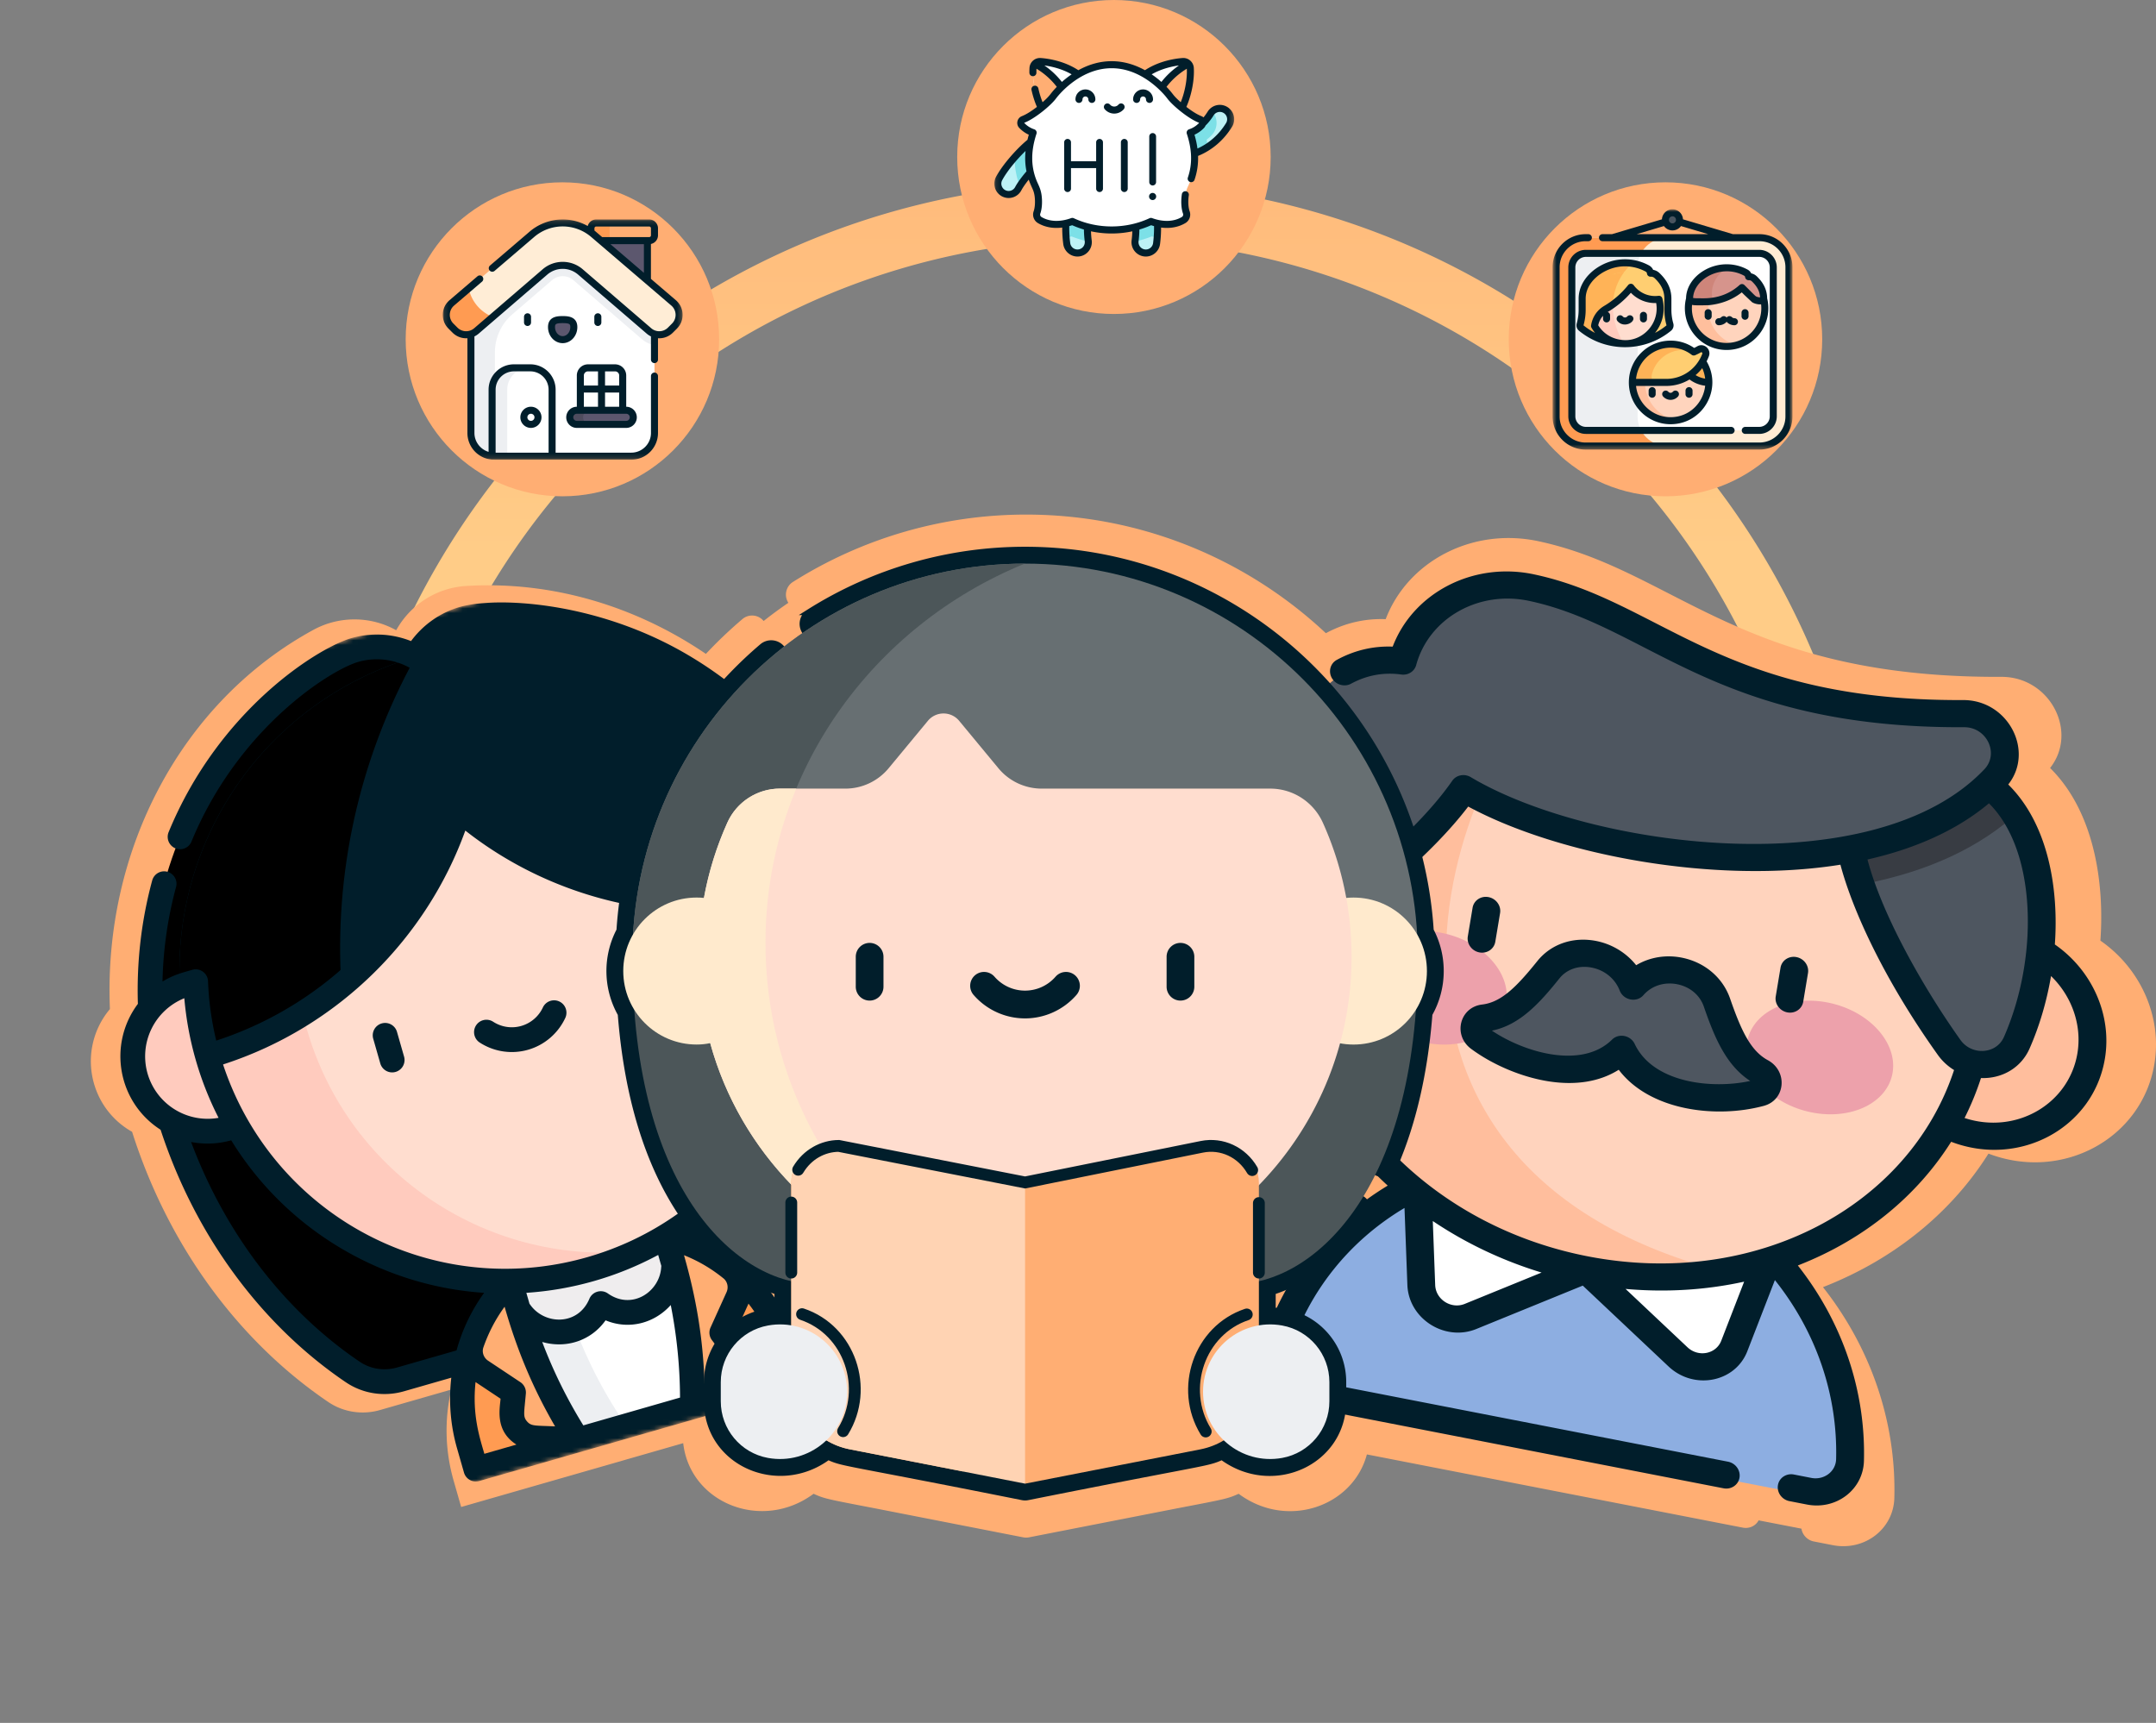 <svg xmlns="http://www.w3.org/2000/svg" width="473" height="378" fill="none" xmlns:v="https://vecta.io/nano"><rect width="100%" height="100%" fill="#808080" stroke="none"/><style><![CDATA[.B{fill:#fff}.C{fill:#011e2b}.D{fill:#ffae73}.E{fill:#edeff2}.F{fill:#ff9b52}.G{fill:#ffb357}.H{fill:#ffcbbe}.I{fill:#ffddcf}.J{fill:#bdf2f6}.K{fill:#5c576e}.L{fill:#ffce71}]]></style><path d="M411 209a168.99 168.99 0 0 0-13.476-66.131c-8.893-20.913-21.912-39.819-38.279-55.585s-35.746-28.069-56.978-36.173-43.879-11.843-66.588-10.993a169 169 0 0 0-65.581 15.94c-20.566 9.669-38.971 23.386-54.114 40.332s-26.712 36.771-34.016 58.291-10.193 44.291-8.495 66.953l12.49-.936a156.48 156.48 0 0 1 7.865-61.992c6.763-19.924 17.475-38.281 31.495-53.97a156.48 156.48 0 0 1 50.104-37.343 156.47 156.47 0 0 1 60.72-14.759c21.027-.787 41.996 2.675 61.654 10.178s37.6 18.895 52.755 33.492A156.49 156.49 0 0 1 398.475 209H411z" fill="url(#G)"/><path fill-rule="evenodd" d="M167.533 136.243l-.034-.038c-1.172-1.385-3.244-1.554-4.624-.378a97.8 97.8 0 0 0-8.012 7.633c-15.546-10.556-33.92-16.035-52.599-14.901-6.432.39-12.217 4.063-15.343 9.709l-.006.002v-.002a18.83 18.83 0 0 0-18.148-.085c-28.853 15.719-46.13 48.209-44.652 83.207a17.75 17.75 0 0 0-3.493 16.344c1.339 4.675 4.431 8.373 8.356 10.578 8.14 25.608 23.877 46.305 43.051 59.289 3.321 2.247 7.48 2.864 11.334 1.758l15.646-4.495c-1.488 6.386-1.42 13.238.514 19.993l1.649 5.761.012-.005.003.005.002.006 8.974-2.58 26.603-7.643-.002-.005 2.123-.61 11-3.162c1.503 13.218 17.341 19.474 28.602 11.106 2.351 1.06 2.847 1.155 13.199 3.138l32.801 6.418c.395.076.84.08 1.257 0l32.794-6.418h.005c10.35-1.98 10.847-2.076 13.201-3.138 10.631 7.9 25.073 2.794 28.133-8.636l82.469 16.063c1.454.284 2.841-.401 3.469-1.596l9.4 1.821c.201 1.361 1.281 2.531 2.739 2.815l4.121.804c6.953 1.355 13.337-3.517 13.516-10.336.436-16.607-5.096-32.867-15.654-46.271 15.978-6.225 28.369-16.68 36.308-29.295 16.203 6.183 33.669-3.275 36.403-19.688 1.719-10.304-3.003-20.909-11.848-27.039.923-12.952-1.442-28.397-11.038-37.879 6.256-7.927-.015-20.044-10.71-19.995-36.943.169-56.005-9.603-72.921-18.274-9.345-4.792-18.036-9.246-28.729-11.504-14.382-3.039-28.546 4.393-33.404 17.122-4.595-.174-8.997.859-13.122 3.079-17.257-16.169-40.425-26.024-65.761-26.024-18.143 0-35.834 5.112-51.16 14.78-1.532.969-1.994 2.998-1.026 4.535l.027.043a94.86 94.86 0 0 0-5.425 3.988z" class="D"/><mask id="A" maskUnits="userSpaceOnUse" x="0" y="111" width="230" height="230"><path d="M178.024 111L0 162.152l51.065 178.326 178.024-51.151L178.024 111z" class="B"/></mask><g mask="url(#A)"><path d="M74.365 144.049c-32.653 17.791-49.305 58.766-37.83 98.839 7.215 25.199 22.296 45.557 40.85 58.123 3.078 2.082 6.932 2.655 10.5 1.629l44.982-12.925-19.714-68.843-21.977-76.744c-5.222-2.899-11.567-2.937-16.812-.079z" fill="#000"/><path d="M105.39 135.136c-5.96.36-11.322 3.763-14.215 8.994l21.977 76.744 19.711 68.843 44.982-12.925c3.569-1.026 6.536-3.557 8.043-6.956 9.085-20.509 11.095-45.779 3.88-70.976-11.474-40.075-47.276-65.978-84.378-63.724z" class="C"/><path d="M169.588 289.242a36.74 36.74 0 0 0-10.849-12.182c-6.837-4.879-15.267-7.372-23.894-6.696a35.92 35.92 0 0 0-7.133 1.293c-11.002 3.162-19.352 11.155-23.45 21.054-3.078 7.431-3.761 15.933-1.372 24.278l1.529 5.337 34.928-10.037 34.928-10.037-1.529-5.337a36.98 36.98 0 0 0-3.158-7.673z" class="B"/><path d="M135.636 310.167a98.97 98.97 0 0 1-11.963-26.384l-2.701-9.431c-7.674 4.007-13.508 10.593-16.723 18.359-.734 1.775-1.329 3.611-1.782 5.491-1.441 5.992-1.407 12.435.411 18.785l1.528 5.337 8.314-2.39 24.648-7.081-1.732-2.686z" class="E"/><path d="M104.26 292.702a36.79 36.79 0 0 0-1.372 24.277l1.528 5.336 22.366-6.426a109.54 109.54 0 0 1-13.239-29.199l-1.611-5.628a36.77 36.77 0 0 0-7.672 11.64z" class="F"/><path d="M113.543 286.69l-1.61-5.628a36.81 36.81 0 0 0-7.673 11.64l-.756 1.987c-.787 2.266.104 4.775 2.1 6.102l7.076 4.707-.364 4.187a5.31 5.31 0 0 0 5.037 5.767l9.43.437c-5.819-9.03-10.281-18.868-13.24-29.199z" class="D"/><path d="M158.739 277.047c6.54 4.666 11.62 11.512 14.01 19.858l1.528 5.336-22.366 6.426a109.68 109.68 0 0 0-4.225-31.79l-1.611-5.627c4.555 1.103 8.858 3.081 12.664 5.797z" class="F"/><path d="M147.686 276.877l-1.611-5.627c4.555 1.103 8.858 3.081 12.664 5.797a33.73 33.73 0 0 1 1.689 1.28c1.867 1.504 2.442 4.105 1.452 6.291l-3.509 7.749 2.525 3.357a5.32 5.32 0 0 1-1.219 7.567l-7.766 5.376a109.68 109.68 0 0 0-4.225-31.79z" class="D"/><path d="M146.056 271.261l-20.042-5.479-14.096 15.287c.006.036 1.136 3.967 1.566 5.464.108.377.26.744.478 1.072 4.24 6.365 14.45 6.465 17.843-1.598 7.141 5.035 15.748-.471 15.976-8.118.011-.395-.055-.785-.163-1.164l-1.562-5.464z" fill="#efedee"/><path d="M171.726 178.386L41.025 215.941c-8.712 2.504-13.749 11.606-11.25 20.332s11.588 13.773 20.298 11.269l130.704-37.555c8.712-2.502 13.747-11.606 11.247-20.332s-11.586-13.773-20.298-11.269z" class="H"/><path d="M103.303 145.283c-3.71.424-7.435 1.154-11.144 2.22s-7.254 2.424-10.623 4.035c-29.425 14.074-45.272 47.766-35.982 80.205s40.556 52.593 72.953 48.902c3.71-.422 7.435-1.153 11.144-2.218s7.253-2.425 10.623-4.037c29.425-14.071 45.271-47.763 35.982-80.202s-40.554-52.594-72.953-48.905z" class="I"/><path d="M67.258 225.605c-9.305-32.496 6.57-66.25 36.045-80.322-3.71.424-7.435 1.154-11.144 2.22s-7.254 2.424-10.623 4.035c-29.425 14.074-45.272 47.766-35.982 80.205s40.556 52.593 72.953 48.902c3.71-.422 7.435-1.153 11.144-2.218s7.253-2.425 10.623-4.037c-32.439 3.719-63.71-16.291-73.016-48.785z" class="H"/><path d="M172.831 177.179c-14.209-24.723-41.667-38.617-69.953-35.394-3.956.452-7.88 1.236-11.713 2.336a72.02 72.02 0 0 0-11.169 4.239c-25.691 12.286-41.621 38.646-40.588 67.157l3.516-.128a68.36 68.36 0 0 0 2.603 16.353c10.824-3.118 20.774-8.398 29.349-15.5a81.82 81.82 0 0 0 10.124-9.993c7.226-8.493 12.56-18.223 15.756-28.637 8.221 7.134 17.891 12.551 28.515 15.916 15.303 4.849 31.541 5.076 46.958.657-1.56-5.446-3.742-10.547-6.445-15.248l3.048-1.758z" class="C"/><path d="M79.995 148.36c-25.689 12.286-41.621 38.647-40.588 67.157l3.516-.127c.197 5.421 1.044 10.904 2.603 16.353 10.824-3.119 20.774-8.396 29.349-15.501-1.513-24.278 3.643-49.265 16.289-72.12-3.833 1.102-7.575 2.521-11.169 4.238z" fill="#000"/><path d="M183.116 176.325c-8.077-13.904-19.486-25.347-33.051-33.128-19.832-11.375-41.36-12.282-49.171-10.039-4.286 1.232-8.081 3.908-10.716 7.493-4.13-1.641-8.763-1.896-13.051-.664-7.262 2.086-29.019 15.571-40.133 42.58a2.72 2.72 0 0 0 1.473 3.547c1.384.572 2.972-.089 3.543-1.476 10.327-25.094 30.633-37.709 36.613-39.427 3.734-1.073 7.829-.604 11.235 1.287a2.71 2.71 0 0 0 3.687-1.06c2.326-4.204 6.771-7.281 12.007-7.599 27.319-1.66 54.382 12.804 70.389 37.197-2.887.045-4.658.647-6.898 1.291a2.72 2.72 0 0 0-1.602 3.967c2.18 3.795 3.975 7.821 5.364 11.998-25.552 6.361-51.759-.674-70.267-16.732-1.479-1.285-3.793-.622-4.369 1.255-7.194 23.436-25.7 43.334-50.728 51.493-1.031-4.277-1.64-8.642-1.799-13.016-.063-1.766-1.767-3-3.459-2.514-2.218.638-4.051 1.066-6.534 2.569.155-7.047 1.149-14.006 2.978-20.75a2.72 2.72 0 0 0-1.907-3.335 2.71 2.71 0 0 0-3.329 1.91c-2.379 8.769-3.431 17.873-3.141 27.073-6.668 8.919-4.413 21.605 4.985 27.622 7.567 23.105 21.964 42.749 40.626 55.388 3.729 2.525 8.384 3.25 12.767 1.988l10.378-2.981c-.593 5.161-.186 10.434 1.257 15.473l1.528 5.337c.413 1.444 1.915 2.277 3.357 1.864l69.856-20.072a2.72 2.72 0 0 0 1.86-3.363c-1.759-6.144-3.039-12.079-8.65-19.124l10.377-2.981c4.386-1.261 7.948-4.346 9.775-8.468a94.18 94.18 0 0 0 2.485-6.202 2.72 2.72 0 0 0-1.63-3.479c-1.408-.509-2.963.223-3.473 1.635-.714 1.978-1.501 3.943-2.343 5.841-1.173 2.648-3.472 4.633-6.31 5.449l-13.026 3.742a39.22 39.22 0 0 0-11.816-7.497c7.681-5.546 14.196-12.615 19.165-20.869 6.761-11.229 10.257-23.969 10.177-36.974a19.01 19.01 0 0 0 7.658-4.361c3.035 15.019 2.876 30.312-.5 44.556a2.72 2.72 0 0 0 2.013 3.271 2.71 2.71 0 0 0 3.266-2.016c3.916-16.514 3.727-34.345-.525-51.638 4.775-10.081-.008-22.035-10.392-26.061zm-150.746 59.2a13.75 13.75 0 0 1 8.066-16.518 71.44 71.44 0 0 0 2.491 13.486 71.18 71.18 0 0 0 5.023 12.757 13.72 13.72 0 0 1-15.58-9.725zm54.763 64.494c-2.836.816-5.838.354-8.231-1.268-16.486-11.163-29.467-28.141-36.977-48.204a18.97 18.97 0 0 0 8.799-.369c6.811 11.071 16.52 20.016 28.195 25.949 8.581 4.359 17.845 6.895 27.293 7.518-2.662 3.687-4.758 7.919-6.051 12.632l-13.028 3.742zm19.128 18.942c-.984-3.431-2.703-8.481-1.932-15.738l5.492 3.655c-.203 2.328-1.221 7.073 3.476 10.062l-7.036 2.021zm9.372-7.099c-.935-1.068-.643-1.81-.266-6.121.084-.99-.377-1.948-1.203-2.499l-7.078-4.707c-.967-.645-1.39-1.821-1.051-2.883 1.094-3.147 2.599-6.121 4.669-8.958 2.595 9.066 5.985 17.493 11.074 26.252-4.437-.206-5.207-.009-6.145-1.084zm33.557-5.236l-21.217 6.097a106.64 106.64 0 0 1-9.019-18.301c5.122 1.488 10.659-.176 13.9-4.745 5.205 2.167 10.771.591 14.3-3.356a107.02 107.02 0 0 1 2.036 20.305zm-4.083-28.818h-.038c-.163 5.485-6.337 9.761-11.703 5.977-1.414-.997-3.391-.431-4.062 1.166-2.548 6.057-10.045 5.714-13.087 1.147l-.031.021s.023.087-.711-2.476c10.144-.672 19.98-3.503 28.925-8.311l.707 2.476zm19.104 8.209c4.456 5.695 5.677 10.828 6.691 14.371l-7.036 2.021c1.262-2.64 1.046-5.827-.823-8.309l-1.554-2.07 2.722-6.013zm-5.467-5.527c.859.721 1.128 1.953.648 3.015l-3.51 7.751a2.72 2.72 0 0 0 .303 2.757l2.525 3.356c.887 1.181.616 2.858-.597 3.697l-3.551 2.46c-.32-10.092-1.897-19.037-4.502-28.139 3.634 1.458 6.368 3.235 8.684 5.103zm-19.657-8.551a65.93 65.93 0 0 1-20.903 6.007c-30.405 3.462-59.445-14.753-69.249-44.408 25.554-8.264 44.728-27.963 53.15-51.312 19.591 15.403 46.277 21.816 72.222 15.29 7.381 30.355-7.611 61.219-35.22 74.423zm42.252-65.015a71.35 71.35 0 0 0-2.492-13.485 71.22 71.22 0 0 0-5.022-12.757c6.824-1.23 13.628 2.905 15.58 9.723a13.75 13.75 0 0 1-8.066 16.519zm-97.597 17.612a2.72 2.72 0 0 0-1.861 3.361l1.551 5.417a2.71 2.71 0 0 0 3.355 1.863 2.72 2.72 0 0 0 1.861-3.36l-1.552-5.419c-.413-1.442-1.916-2.275-3.355-1.862zm59.342-5.533a2.72 2.72 0 0 0 1.861-3.361l-1.552-5.417c-.412-1.444-1.915-2.277-3.356-1.864s-2.274 1.919-1.859 3.361l1.552 5.417a2.71 2.71 0 0 0 3.354 1.864zm-23.983 2.031a7.53 7.53 0 0 1-4.741 4.055c-2.091.6-4.339.265-6.168-.922a2.71 2.71 0 0 0-3.752.804c-.813 1.259-.455 2.943.802 3.759a12.94 12.94 0 0 0 10.613 1.584c3.598-1.033 6.572-3.577 8.161-6.978a2.72 2.72 0 0 0-1.308-3.613 2.71 2.71 0 0 0-3.607 1.311z" class="C"/></g><path d="M278.995 219.668c12.274 2.39 23.828-5.309 25.81-17.197s-6.363-23.462-18.637-25.853-23.829 5.306-25.81 17.194 6.363 23.465 18.637 25.856z" fill="#ffd3bd"/><path d="M432.035 247.288c12.274 2.391 23.829-5.307 25.81-17.195s-6.363-23.464-18.637-25.856-23.828 5.309-25.809 17.197 6.362 23.462 18.636 25.854z" fill="#ffbe9d"/><path d="M395.579 327.81c4.572.886 8.807-2.283 8.926-6.768.806-30.511-21.78-58.53-53.753-64.725s-62.23 11.581-71.374 40.479c-1.344 4.245 1.596 8.805 6.168 9.691l110.033 21.323z" fill="#8daee1"/><path d="M347.223 279.869l-25.168 10.253c-4.942 2.014-10.592-1.595-10.788-6.891l-.997-26.701 36.953 23.339zm-.539-.662l20.274 19.101c3.98 3.749 10.439 2.5 12.336-2.389l9.556-24.65-42.166 7.938z" class="B"/><path d="M434.01 226.548c6.165-36.993-22.578-72.297-63.953-80.355s-79.709 14.182-85.872 51.173 22.489 72.837 63.862 80.895 79.797-14.722 85.963-51.713z" fill="#ffd3bd"/><path d="M345.78 145.022c-31.154 2.905-56.596 23.102-61.53 52.704-6.195 37.165 22.597 73.179 64.167 81.273 10.71 2.087 21.219 2.116 31.033.376-91.513-22.92-63.167-112.245-33.67-134.353z" fill="#ffbe9d"/><path d="M312.571 228.74c8.824 1.807 16.831-2.113 17.883-8.754s-5.247-13.491-14.072-15.299-16.829 2.114-17.88 8.756 5.244 13.491 14.069 15.297zm84.771 15.297c8.824 1.807 16.831-2.113 17.883-8.754s-5.247-13.491-14.071-15.299-16.829 2.114-17.883 8.754 5.247 13.493 14.071 15.299z" fill="#eda1ab"/><path d="M355.952 229.978c5.283 10.729 21.037 11.821 30.064 9.531 2.146-.545 2.356-3.331.343-4.415-4.889-2.631-7.277-7.84-9.821-14.86-2.686-7.412-13.188-9.507-18.402-3.67-3.045-7.484-13.548-9.579-18.401-3.67-4.597 5.595-8.477 9.554-13.891 10.13-2.225.238-2.909 2.93-1.067 4.27 7.736 5.634 22.844 10.697 31.175 2.684zm70.982-63.662c22.423 4.365 25.393 37.926 15.309 60.834-2.609 5.928-11.025 6.488-14.928 1.018-15.726-22.052-41.034-69.767-.381-61.852z" fill="#4e5660"/><path d="M442.9 178.074c-3.376-6.034-8.522-10.397-15.651-11.784-24.017-4.677-24.846 10.205-18.291 27.639 14.153-2.758 25.539-8.076 33.942-15.855z" fill="#383c43"/><path d="M431.286 155.963c-53.597.244-67.422-21.734-94.299-27.387-12.551-2.641-24.878 4.366-28.049 15.968-21.407-2.947-34.324 26.258-32.339 50.668.525 6.443 8.143 10.086 13.502 6.483 10.314-6.926 24.516-18.441 32.174-29.432 26.459 15.723 90.323 24.63 115.82-2.184 5.031-5.292.745-14.15-6.809-14.116z" fill="#4e5660"/><path d="M450.809 207.212c.857-12-1.333-26.31-10.223-35.096 5.795-7.344-.015-18.57-9.925-18.524-53.137.242-66.34-21.711-94.173-27.59-13.326-2.813-26.449 4.071-30.949 15.866-4.294-.162-8.405.809-12.255 2.904-1.45.787-1.924 2.597-1.06 4.041s2.739 1.976 4.188 1.188c3.442-1.87 7.148-2.549 11.015-2.015 1.499.208 2.885-.676 3.268-2.079 2.786-10.237 13.631-16.432 24.722-14.083 26.36 5.568 40.717 27.976 95.509 27.726 4.925-.021 7.706 5.756 4.436 9.208-24.18 25.538-86.509 17.366-112.687 1.749-1.399-.835-3.181-.49-4.07.791-7.372 10.624-21.164 21.94-31.611 28.985-1.785 1.202-3.649.895-3.607.893-2.625-.278-4.902-2.311-5.126-5.091-1.021-12.594 1.993-27.104 8.917-37.269.916-1.344.51-3.203-.906-4.149s-3.306-.623-4.223.723c-3.369 4.947-5.988 10.968-7.713 17.454-9.507 2.23-16.776 9.784-18.365 19.327-2.534 15.196 9.787 29.524 25.718 29.821 3.12 13.73 10.751 27.138 22.76 38.127-13.174 7.947-22.842 20.129-27.431 34.701-1.886 5.988 2.212 12.444 8.644 13.697l92.463 18.011c1.666.324 3.233-.721 3.501-2.333s-.861-3.184-2.527-3.506l-92.463-18.011c-2.724-.53-4.604-3.272-3.772-5.911 4.208-13.366 13.121-24.52 25.266-31.744l.631 16.889c.277 7.449 8.231 12.476 15.125 9.666l23.354-9.519 18.812 17.733c5.576 5.254 14.639 3.507 17.295-3.35l6.043-15.592c9.051 11.352 13.802 25.169 13.43 39.281-.072 2.79-2.72 4.648-5.442 4.117l-3.818-.744c-1.666-.324-3.234.721-3.503 2.332s.863 3.183 2.529 3.507l3.818.744c6.441 1.256 12.357-3.258 12.522-9.574.404-15.387-4.722-30.453-14.503-42.871 14.804-5.766 26.282-15.452 33.637-27.14 15.013 5.729 31.194-3.034 33.73-18.24 1.59-9.547-2.785-19.372-10.981-25.05zm-188.808-13.866c1.031-6.185 5.198-11.271 10.881-13.692-.893 5.497-1.158 11.165-.711 16.673.366 4.528 3.349 8.434 7.901 10.098a64.56 64.56 0 0 0 .544 9.569c-11.802-.785-20.471-11.515-18.615-22.648zm59.347 92.724c-2.957 1.204-6.365-.937-6.485-4.145l-.523-14.033c7.247 4.874 15.303 8.701 23.867 11.305l-16.859 6.873zm56.276 8.08c-1.135 2.928-5.008 3.706-7.415 1.436l-13.58-12.8c8.867.791 17.651.244 26.015-1.592l-5.02 12.956zm-29.296-18.517l-.006-.003c-.03-.004-.023-.004-.028-.004-36.856-7.187-62.549-36.904-62.12-68.622a11.37 11.37 0 0 0 4.422-1.779c10.174-6.863 23.439-17.678 31.512-28.268 19.862 10.711 54.195 17.139 81.658 12.755 2.54 9.558 9.215 24.679 21.36 41.717a12.21 12.21 0 0 0 3.571 3.335c-9.874 29.992-43.633 48.016-80.369 40.869zm81.77-47.476c-7.535-10.573-17.038-26.824-20.395-39.584 10.782-2.436 19.828-6.594 26.65-12.327 4.629 4.584 7.56 11.956 8.331 21.101.84 9.975-.999 20.973-5.046 30.172-1.666 3.787-7.048 4.132-9.54.638zm.904 17.129c1.416-2.815 2.62-5.739 3.6-8.76 4.795.156 8.856-2.373 10.664-6.484 2.176-4.944 3.763-10.368 4.707-15.901 4.551 4.414 6.818 10.755 5.787 16.946-1.858 11.144-13.459 17.912-24.758 14.199zm-43.157-12.683c-3.73-2.031-5.787-6.312-8.278-13.503-1.575-4.55-5.455-7.894-10.38-8.947-3.615-.776-7.27-.159-10.231 1.613-2.206-2.777-5.436-4.732-9.07-5.375-4.955-.869-9.669.802-12.615 4.47-4.656 5.798-7.967 9.036-12.117 9.532-4.922.587-6.454 6.723-2.413 9.719 4.737 3.509 11.021 6.163 16.81 7.101 6.102.988 11.412.12 15.58-2.509 6.817 9.001 21.369 10.741 31.838 7.917 4.753-1.28 5.3-7.609.876-10.018zm-29.203-3.549c-.912-1.925-3.496-2.432-4.976-.969-6.627 6.549-19.208 2.845-26.36-1.967 6.157-1.234 10.534-6.126 14.829-11.475 1.587-1.976 4.163-2.869 6.894-2.389 2.914.515 5.274 2.404 6.311 5.063.841 2.156 3.726 2.716 5.209 1.015 1.829-2.101 4.655-2.981 7.548-2.364 2.714.581 4.841 2.39 5.69 4.841 2.298 6.632 4.821 12.867 10.193 16.348-8.257 1.811-21.242.535-25.338-8.103zm-30.591-22.436l1.048-6.284c.269-1.614-.864-3.185-2.529-3.509s-3.232.721-3.501 2.334l-1.048 6.285c-.269 1.613.864 3.184 2.529 3.508s3.232-.72 3.501-2.334zm66.074 3.367c-1.664-.324-3.232.719-3.501 2.332l-1.048 6.287c-.269 1.611.864 3.182 2.53 3.506s3.232-.72 3.5-2.332l1.048-6.286c.269-1.614-.863-3.183-2.529-3.507z" class="C"/><mask id="B" maskUnits="userSpaceOnUse" x="119" y="118" width="212" height="213"><path d="M330.725 118.571H119.063V330.592H330.725V118.571Z" class="B"/></mask><g mask="url(#B)"><path d="M142.824 196.709c3.033-18.999 12.793-36.991 28.337-50.219a3.05 3.05 0 0 0 .349-4.294 3.04 3.04 0 0 0-4.286-.349c-9.139 7.779-16.515 17.133-21.923 27.804-5.472 10.796-8.632 22.395-9.411 34.485a19.13 19.13 0 0 0 .282 18.335c1.416 18.066 5.922 32.857 13.413 43.96 5.736 8.504 13.11 14.454 20.971 16.983v4.124c-9.273.297-15.47 7.637-15.47 15.691v4.211c0 13.535 15.643 20.345 26.605 12.199 3.512 1.586 2.555.844 42.618 8.852a3 3 0 0 0 1.164 0c40.056-8.008 39.102-7.266 42.617-8.852 11.072 8.229 26.606 1.23 26.606-12.199v-4.211c0-7.579-5.404-14.063-12.848-15.418-.874-.159-1.75-.244-2.622-.273v-4.122c7.575-2.442 14.736-8.084 20.37-16.113a3.05 3.05 0 0 0-.737-4.245 3.04 3.04 0 0 0-4.237.74c-4.394 6.261-9.758 10.813-15.396 13.137v-15.69c7.924-8.461 13.626-18.25 16.973-29.044 3.598.146 7.283-.719 10.545-2.665-1.228 8.896-3.34 16.853-6.312 23.733a3.05 3.05 0 0 0 1.585 4.005 3.04 3.04 0 0 0 3.998-1.588c4.052-9.386 6.604-20.564 7.597-33.221 3.211-5.674 3.306-12.579.281-18.327-3.024-46.899-41.982-83.534-89.002-83.534-16.808 0-33.199 4.735-47.397 13.693a3.05 3.05 0 0 0-.952 4.202c.893 1.423 2.77 1.851 4.192.954 13.227-8.345 28.496-12.755 44.157-12.755 41.165 0 75.702 30.128 82.064 70.011-3.06-1.887-6.5-2.718-9.122-2.814-1.069-4.891-2.659-9.789-4.828-14.614-2.542-5.655-8.164-9.308-14.323-9.308H228.54c-2.779 0-5.391-1.227-7.167-3.371-8.811-10.506-8.638-10.764-10.13-11.795-2.506-1.73-6.001-1.725-8.5 0-1.49 1.031-1.332 1.304-10.13 11.795a9.28 9.28 0 0 1-7.165 3.371h-14.346c-5.939 0-11.658 3.388-14.342 9.346a74.35 74.35 0 0 0-4.813 14.576c-2.898.121-6.202 1.014-9.123 2.814zm8.043 3.42c-1.124 8.61-.764 17.442 1.118 25.968-10.841-.664-16.211-13.818-8.757-21.904 2.041-2.213 4.746-3.619 7.639-4.064zm-7.823 29.409a19.08 19.08 0 0 0 10.564 2.661c3.452 11.056 9.364 20.85 16.948 28.925v15.811c-17.024-7.001-24.97-29.121-27.512-47.397zm18.123 77.9v-4.209c0-4.632 3.304-8.595 7.852-9.424 11.764-2.137 18.762 12.85 9.586 20.523-6.927 5.791-17.438 1.864-17.438-6.89zm25.013 7.357c6.077-9.643 1.563-22.78-9.541-26.394l.123-30.014c.607-2.709 3.276-4.359 5.89-3.848l39.197 7.671v59.594l-35.669-7.009zm41.752 7.009V262.21l39.198-7.671c3.119-.611 6.013 1.785 6.013 4.961v21.599 7.302c-11.023 3.587-15.652 16.683-9.542 26.394-.747.197 1.276-.231-35.669 7.009zm79.296-100.698c-2.26 2.883-5.638 4.728-9.412 4.989 1.903-8.691 2.188-17.64 1.105-25.966 4.326.67 16.382 10.632 8.307 20.977zm-18.613 82.123v4.209c0 8.858-10.936 12.986-18.025 6.36-8.291-7.931-1.272-22.071 10.172-19.993 4.549.829 7.853 4.792 7.853 9.424zM171.102 176.067h14.346c4.597 0 8.915-2.034 11.847-5.577l8.61-10.399c.563-.681 1.609-.689 2.18 0l8.608 10.399a15.33 15.33 0 0 0 11.847 5.577h50.142c3.772 0 7.215 2.243 8.777 5.716 6.505 14.468 7.772 30.976 3.594 46.307-2.561 9.401-7.156 18.191-13.385 25.715-2.415-4.034-7.05-6.157-11.705-5.245l-41.072 8.038-43.318-8.241c-3.666.031-7.269 1.887-9.415 5.374-16.774-20.243-20.59-48.101-9.804-72.018a9.61 9.61 0 0 1 8.748-5.646z" class="C"/><mask id="C" maskUnits="userSpaceOnUse" x="131" y="118" width="187" height="213"><path d="M317.832 118.484h-186.26v212.019h186.26V118.484z" class="B"/><path d="M142.824 196.709c3.033-18.999 12.793-36.991 28.337-50.219a3.05 3.05 0 0 0 .349-4.294 3.04 3.04 0 0 0-4.286-.349c-9.139 7.779-16.515 17.133-21.923 27.804-5.472 10.796-8.632 22.395-9.411 34.485a19.13 19.13 0 0 0 .282 18.335c1.416 18.066 5.922 32.857 13.413 43.96 5.736 8.504 13.11 14.454 20.971 16.983v4.124c-9.273.297-15.47 7.637-15.47 15.691v4.211c0 13.535 15.643 20.345 26.605 12.199 3.512 1.586 2.555.844 42.618 8.852a3 3 0 0 0 1.164 0c40.056-8.008 39.102-7.266 42.617-8.852 11.072 8.229 26.606 1.23 26.606-12.199v-4.211c0-7.579-5.404-14.063-12.848-15.418-.874-.159-1.75-.244-2.622-.273v-4.122c7.575-2.442 14.736-8.084 20.37-16.113a3.05 3.05 0 0 0-.737-4.245 3.04 3.04 0 0 0-4.237.74c-4.394 6.261-9.758 10.813-15.396 13.137v-15.69c7.924-8.461 13.626-18.25 16.973-29.044 3.598.146 7.283-.719 10.545-2.665-1.228 8.896-3.34 16.853-6.312 23.733a3.05 3.05 0 0 0 1.585 4.005 3.04 3.04 0 0 0 3.998-1.588c4.052-9.386 6.604-20.564 7.597-33.221 3.211-5.674 3.306-12.579.281-18.327-3.024-46.899-41.982-83.534-89.002-83.534-16.808 0-33.199 4.735-47.397 13.693a3.05 3.05 0 0 0-.952 4.202c.893 1.423 2.77 1.851 4.192.954 13.227-8.345 28.496-12.755 44.157-12.755 41.165 0 75.702 30.128 82.064 70.011-3.06-1.887-6.5-2.718-9.122-2.814-1.069-4.891-2.659-9.789-4.828-14.614-2.542-5.655-8.164-9.308-14.323-9.308H228.54c-2.779 0-5.391-1.227-7.167-3.371-8.811-10.506-8.638-10.764-10.13-11.795-2.506-1.73-6.001-1.725-8.5 0-1.49 1.031-1.332 1.304-10.13 11.795a9.28 9.28 0 0 1-7.165 3.371h-14.346c-5.939 0-11.658 3.388-14.342 9.346a74.35 74.35 0 0 0-4.813 14.576c-2.898.121-6.202 1.014-9.123 2.814zm8.043 3.42c-1.124 8.61-.764 17.442 1.118 25.968-10.841-.664-16.211-13.818-8.757-21.904 2.041-2.213 4.746-3.619 7.639-4.064zm-7.823 29.409a19.08 19.08 0 0 0 10.564 2.661c3.452 11.056 9.364 20.85 16.948 28.925v15.811c-17.024-7.001-24.97-29.121-27.512-47.397zm18.123 77.9v-4.209c0-4.632 3.304-8.595 7.852-9.424 11.764-2.137 18.762 12.85 9.586 20.523-6.927 5.791-17.438 1.864-17.438-6.89zm25.013 7.357c6.077-9.643 1.563-22.78-9.541-26.394l.123-30.014c.607-2.709 3.276-4.359 5.89-3.848l39.197 7.671v59.594l-35.669-7.009zm41.752 7.009V262.21l39.198-7.671c3.119-.611 6.013 1.785 6.013 4.961v21.599 7.302c-11.023 3.587-15.652 16.683-9.542 26.394-.747.197 1.276-.231-35.669 7.009zm79.296-100.698c-2.26 2.883-5.638 4.728-9.412 4.989 1.903-8.691 2.188-17.64 1.105-25.966 4.326.67 16.382 10.632 8.307 20.977zm-18.613 82.123v4.209c0 8.858-10.936 12.986-18.025 6.36-8.291-7.931-1.272-22.071 10.172-19.993 4.549.829 7.853 4.792 7.853 9.424zM171.102 176.067h14.346c4.597 0 8.915-2.034 11.847-5.577l8.61-10.399c.563-.681 1.609-.689 2.18 0l8.608 10.399a15.33 15.33 0 0 0 11.847 5.577h50.142c3.772 0 7.215 2.243 8.777 5.716 6.505 14.468 7.772 30.976 3.594 46.307-2.561 9.401-7.156 18.191-13.385 25.715-2.415-4.034-7.05-6.157-11.705-5.245l-41.072 8.038-43.318-8.241c-3.666.031-7.269 1.887-9.415 5.374-16.774-20.243-20.59-48.101-9.804-72.018a9.61 9.61 0 0 1 8.748-5.646z" fill="#000"/></mask><g mask="url(#C)"><path d="M142.824 196.709c3.033-18.999 12.793-36.991 28.337-50.219a3.05 3.05 0 0 0 .349-4.294 3.04 3.04 0 0 0-4.286-.349c-9.139 7.779-16.515 17.133-21.923 27.804-5.472 10.796-8.632 22.395-9.411 34.485a19.13 19.13 0 0 0 .282 18.335c1.416 18.066 5.922 32.857 13.413 43.96 5.736 8.504 13.11 14.454 20.971 16.983v4.124c-9.273.297-15.47 7.637-15.47 15.691v4.211c0 13.535 15.643 20.345 26.605 12.199 3.512 1.586 2.555.844 42.618 8.852a3 3 0 0 0 1.164 0c40.056-8.008 39.102-7.266 42.617-8.852 11.072 8.229 26.606 1.23 26.606-12.199v-4.211c0-7.579-5.404-14.063-12.848-15.418-.874-.159-1.75-.244-2.622-.273v-4.122c7.575-2.442 14.735-8.084 20.37-16.113a3.05 3.05 0 0 0-.737-4.245 3.04 3.04 0 0 0-4.237.74c-4.394 6.261-9.758 10.813-15.396 13.137v-15.69c7.924-8.461 13.626-18.25 16.973-29.044 3.598.146 7.283-.719 10.545-2.665-1.228 8.896-3.34 16.853-6.312 23.733a3.05 3.05 0 0 0 1.585 4.005 3.04 3.04 0 0 0 3.998-1.588c4.052-9.386 6.604-20.564 7.597-33.221 3.211-5.674 3.306-12.579.281-18.327-3.024-46.899-41.982-83.534-89.002-83.534-16.808 0-33.199 4.735-47.397 13.693a3.05 3.05 0 0 0-.952 4.202c.893 1.423 2.77 1.851 4.192.954 13.227-8.345 28.496-12.755 44.157-12.755 41.165 0 75.702 30.128 82.064 70.011-3.06-1.887-6.5-2.718-9.122-2.814-1.069-4.891-2.659-9.789-4.828-14.614-2.542-5.655-8.164-9.308-14.323-9.308H228.54c-2.779 0-5.391-1.227-7.167-3.371-8.811-10.506-8.638-10.764-10.13-11.795-2.506-1.73-6.001-1.725-8.5 0-1.49 1.031-1.332 1.304-10.13 11.795a9.28 9.28 0 0 1-7.165 3.371h-14.346c-5.939 0-11.658 3.388-14.342 9.346a74.35 74.35 0 0 0-4.813 14.576c-2.898.121-6.202 1.014-9.123 2.814zm8.043 3.42c-1.124 8.61-.764 17.442 1.118 25.968-10.841-.664-16.211-13.818-8.757-21.904 2.041-2.213 4.746-3.619 7.639-4.064zm-7.823 29.409a19.08 19.08 0 0 0 10.564 2.661c3.452 11.056 9.364 20.85 16.948 28.925v15.811c-17.024-7.001-24.97-29.121-27.512-47.397zm18.123 77.9v-4.209c0-4.632 3.304-8.595 7.852-9.424 11.764-2.137 18.762 12.85 9.586 20.523-6.927 5.791-17.438 1.864-17.438-6.89zm25.013 7.357c6.077-9.643 1.563-22.78-9.541-26.394l.123-30.014c.607-2.709 3.276-4.359 5.89-3.848l39.197 7.671v59.594l-35.669-7.009zm41.752 7.009V262.21l39.198-7.671c3.119-.611 6.013 1.785 6.013 4.961v21.599 7.302c-11.023 3.587-15.652 16.683-9.542 26.394-.747.197 1.276-.231-35.669 7.009zm79.296-100.698c-2.26 2.883-5.638 4.728-9.412 4.989 1.903-8.691 2.188-17.64 1.105-25.966 4.326.67 16.382 10.632 8.307 20.977zm-18.613 82.123v4.209c0 8.858-10.936 12.986-18.025 6.36-8.291-7.931-1.272-22.071 10.172-19.993 4.549.829 7.853 4.792 7.853 9.424zM171.102 176.067h14.346c4.597 0 8.915-2.034 11.847-5.577l8.61-10.399c.563-.681 1.609-.689 2.18 0l8.608 10.399a15.33 15.33 0 0 0 11.847 5.577h50.142c3.772 0 7.215 2.243 8.777 5.716 6.505 14.468 7.772 30.976 3.594 46.307-2.561 9.401-7.156 18.191-13.385 25.715-2.415-4.034-7.05-6.157-11.705-5.245l-41.072 8.038-43.318-8.241c-3.666.031-7.269 1.887-9.415 5.374-16.774-20.243-20.59-48.101-9.804-72.018a9.61 9.61 0 0 1 8.748-5.646z" stroke="#011e2b" stroke-width="1.296"/></g><path d="M224.893 209.96v71.743h-46.207c-16.093 0-39.949-19.15-39.949-71.743h86.156z" fill="#4c5659"/><path d="M138.737 209.958c0-47.59 38.649-86.305 86.158-86.305s86.158 38.715 86.158 86.305H138.737z" fill="#676f72"/><path d="M311.057 209.96c0 52.593-23.856 71.743-39.948 71.743h-46.21V209.96h86.158zm-143.122-3.113c0-37.457 23.482-69.576 56.903-83.194-47.482.03-86.101 38.734-86.101 86.305h29.26c-.036-1.035-.062-2.07-.062-3.111z" fill="#4c5659"/><path d="M296.954 229.173c8.89 0 16.097-7.219 16.097-16.126s-7.207-16.124-16.097-16.124-16.096 7.219-16.096 16.124 7.207 16.126 16.096 16.126z" fill="#ffeacd"/><path d="M290.234 180.532c-2.049-4.561-6.557-7.512-11.55-7.512h-50.142c-3.675 0-7.161-1.639-9.506-4.474l-8.608-10.399c-1.782-2.152-5.08-2.152-6.862 0l-8.608 10.399c-2.345 2.835-5.831 4.474-9.506 4.474h-14.348a12.64 12.64 0 0 0-11.519 7.437c-3.958 8.776-6.201 18.491-6.309 28.721-.419 39.539 31.571 72.209 71.043 72.521 39.82.311 72.197-31.928 72.197-71.743 0-10.487-2.243-20.447-6.282-29.424z" class="I"/><path d="M204.775 278.8c-22.377-16.459-36.84-42.563-36.84-71.957 0-11.964 2.403-23.379 6.752-33.825h-3.581c-4.963 0-9.474 2.906-11.518 7.437-2.352 5.212-4.092 10.76-5.146 16.546-.514-.055-1.05-.082-1.611-.082-8.889 0-16.096 7.219-16.096 16.124s7.207 16.124 16.096 16.124c1.08 0 2.073-.109 2.987-.312 6.563 23.894 25.228 42.944 48.957 49.945z" fill="#ffeacd"/><path d="M183.495 277.202c0-10.264 1.257-18.41 3.869-24.847l-4.128-.808c-4.995-.977-9.639 2.854-9.639 7.951v42.877c0 7.601 5.374 14.137 12.821 15.596l24.925 4.876c-16.412-10.476-27.848-27.797-27.848-45.645z" class="D"/><path d="M190.784 219.526c1.681 0 3.041-1.363 3.041-3.046v-6.565c0-1.681-1.36-3.044-3.041-3.044a3.04 3.04 0 0 0-3.039 3.044v6.565c0 1.683 1.36 3.046 3.039 3.046zm68.194 0c1.681 0 3.042-1.363 3.042-3.046v-6.565c0-1.681-1.361-3.044-3.042-3.044a3.04 3.04 0 0 0-3.039 3.044v6.565c0 1.683 1.361 3.046 3.039 3.046zm-34.102 3.907c4.326 0 8.437-1.876 11.284-5.147a3.05 3.05 0 0 0-.295-4.298 3.04 3.04 0 0 0-4.29.295c-1.691 1.944-4.132 3.057-6.699 3.057s-5.006-1.113-6.697-3.057a3.04 3.04 0 0 0-4.29-.295 3.05 3.05 0 0 0-.294 4.298 14.95 14.95 0 0 0 11.281 5.147z" class="C"/><path d="M266.549 251.556l-41.654 8.152-25.647 28.748 25.647 37.052 38.473-7.529c7.448-1.458 12.82-7.995 12.82-15.596v-42.877c0-5.096-4.643-8.928-9.639-7.95z" class="D"/><path d="M183.236 251.556c-4.995-.978-9.639 2.854-9.639 7.95v42.877c0 7.601 5.374 14.138 12.821 15.596l38.473 7.529v-65.8l-41.655-8.152z" fill="#ffd3b3"/><path d="M276.184 279.207v-15.261m-102.587-.116v15.38M184.968 314c5.736-9.38 1.475-22.161-9.008-25.676m97.568.064c-10.407 3.49-14.778 16.23-9.008 25.675m10.193-57.355c-2.277-3.925-6.654-5.987-11.048-5.101l-38.774 7.819-40.893-8.019c-3.462.032-6.862 1.837-8.887 5.231" stroke="#011e2b" stroke-width="2.593" stroke-linecap="round"/></g><path d="M281.302 290.813c5.994 1.09 10.35 6.318 10.35 12.42v4.211c0 6.102-4.356 11.33-10.35 12.42-9.044 1.643-17.369-5.317-17.369-14.525s8.325-16.171 17.369-14.526zm-112.823 0c-5.994 1.09-10.35 6.318-10.35 12.42v4.211c0 6.102 4.356 11.33 10.35 12.42 9.045 1.643 17.369-5.317 17.369-14.525s-8.324-16.171-17.369-14.526z" class="E"/><path d="M244.385 68.887c18.991 0 34.385-15.421 34.385-34.444S263.376 0 244.385 0 210 15.421 210 34.444s15.395 34.444 34.385 34.444z" class="D"/><mask id="D" maskUnits="userSpaceOnUse" x="218" y="8" width="53" height="53"><path d="M270.758 8.146h-52.624v52.713h52.624V8.146z" class="B"/></mask><g mask="url(#D)"><path d="M257.373 34.523c-1.312 0-2.375-1.065-2.375-2.38s1.063-2.38 2.375-2.38c1.225 0 5.436-.35 8.22-4.856.69-1.118 2.154-1.463 3.27-.771s1.46 2.158.77 3.276c-2.899 4.691-7.663 7.111-12.26 7.111z" class="J"/><use href="#H" fill="#a2ddfd"/><use href="#H" class="J"/><path d="M234.032 53.439c-.2-1.521-.712-6.755 1.121-10.225.612-1.162 2.05-1.606 3.21-.992a2.38 2.38 0 0 1 .989 3.216c-.869 1.648-.925 4.979-.608 7.377a2.38 2.38 0 0 1-2.045 2.671 2.38 2.38 0 0 1-2.667-2.048zm17.346 2.069a2.38 2.38 0 0 1-2.358-2.691c.316-2.398.26-5.73-.609-7.377a2.38 2.38 0 0 1 .989-3.216c1.159-.614 2.598-.171 3.211.991 1.832 3.47 1.32 8.704 1.12 10.225a2.38 2.38 0 0 1-2.353 2.069z" class="J"/><path d="M237.841 17.381c-2.973-2.817-7.158-3.71-9.574-3.88-.849-.06-1.588.58-1.642 1.431-.242 3.836 1.389 9.14 3.192 10.688l8.024-8.239z" class="B"/><path d="M227.032 13.986a1.52 1.52 0 0 0-.407.943c-.242 3.836 1.389 9.14 3.192 10.688l4.287-4.402c-1.955-3.923-5.051-6.15-7.072-7.229z" class="D"/><path d="M249.92 17.381c2.973-2.817 7.158-3.71 9.575-3.88.849-.06 1.586.58 1.641 1.431.243 3.836-1.389 9.14-3.192 10.688l-8.024-8.239z" class="B"/><path d="M260.728 13.986a1.52 1.52 0 0 1 .406.943c.243 3.836-1.389 9.14-3.191 10.688l-4.288-4.402c1.955-3.923 5.051-6.15 7.073-7.229z" class="D"/><path d="M265.593 24.909c-2.784 4.506-6.995 4.856-8.22 4.856a2.38 2.38 0 1 0 0 4.76c2.608 0 5.271-.78 7.615-2.311l-.272-1.564a9.56 9.56 0 0 0 1.085-.963 3.9 3.9 0 0 0 1.009-3.551 3.93 3.93 0 0 0-.836-1.698 2.32 2.32 0 0 0-.381.47zm-16.185 17.314a2.38 2.38 0 0 0-.989 3.216c.869 1.647.924 4.979.608 7.377l-.015.173a23.23 23.23 0 0 0 3.665-1.121l1.196.266c.177-2.228.214-6.14-1.254-8.921-.614-1.162-2.051-1.606-3.211-.991zm-11.045 0c-1.16-.614-2.598-.17-3.21.992-1.469 2.782-1.432 6.693-1.256 8.921l1.198-.266a23.25 23.25 0 0 0 3.664 1.121l-.016-.173c-.316-2.398-.26-5.73.609-7.377a2.38 2.38 0 0 0-.989-3.216zm-11.212-11.889c-1.338.877-3.023 2.455-4.546 4.169l-.003.215c0 2.083.383 4.128 1.136 6.085 1.358-2.168 4.277-5.348 6.013-6.485a2.38 2.38 0 0 0 .689-3.294c-.718-1.1-2.191-1.408-3.289-.689z" fill="#7ce0e7"/><path d="M243.886 50.455c3.121 0 6.057-.679 8.623-1.876 2.874 1.045 5.342.772 7.154-.299a1.4 1.4 0 0 0 .606-1.679c-.322-.892-.424-2.263-.255-3.607.098-.774.336-1.523.674-2.226l.369-.829c.665-1.634 1.028-3.392 1.028-5.223 0-1.783-.343-3.699-.975-5.617.857-.281 1.711-.767 2.483-1.565.408-.422.25-1.122-.296-1.335-2.297-.895-5.564-3.706-6.622-5.102 0 0-5.02-6.905-12.789-6.905s-12.789 6.905-12.789 6.905c-1.057 1.396-4.325 4.207-6.621 5.102-.547.213-.704.913-.297 1.335.773.798 1.626 1.284 2.484 1.565-.632 1.918-.975 3.833-.975 5.617 0 1.831.362 3.589 1.026 5.223a14.81 14.81 0 0 0 .37.829c.338.703.577 1.452.675 2.226.169 1.344.067 2.715-.256 3.607-.226.631.029 1.338.607 1.679 1.811 1.071 4.278 1.344 7.154.299 2.566 1.197 5.502 1.876 8.622 1.876z" class="B"/><path d="M236.398 26.761c1.642 0 2.972-1.061 2.972-2.371s-1.33-2.371-2.972-2.371-2.972 1.062-2.972 2.371 1.331 2.371 2.972 2.371zm16.11 0c1.641 0 2.972-1.061 2.972-2.371s-1.331-2.371-2.972-2.371-2.973 1.062-2.973 2.371 1.331 2.371 2.973 2.371z" class="B"/><path d="M252.134 29.945v9.995a.75.75 0 0 0 .748.75.75.75 0 0 0 .749-.75v-9.995a.75.75 0 0 0-.749-.75.75.75 0 0 0-.748.75zm-5.6-5.974c.278-.321.246-.809-.075-1.089a.77.77 0 0 0-1.089.075c-.232.267-.567.42-.919.42s-.687-.153-.919-.42a.77.77 0 0 0-1.087-.075c-.321.28-.355.768-.075 1.089.525.604 1.283.95 2.081.95s1.556-.346 2.083-.95zm-5.304 18.164a.75.75 0 0 0 .748-.749V31.229a.75.75 0 0 0-.748-.749.75.75 0 0 0-.748.749v4.154h-5.519v-4.154a.75.75 0 0 0-.749-.749.75.75 0 0 0-.748.749v10.156a.75.75 0 0 0 .748.749.75.75 0 0 0 .749-.749v-4.503h5.519v4.503a.75.75 0 0 0 .748.749zm-3.746-20.327c0-.356.289-.645.643-.645s.645.289.645.645a.77.77 0 1 0 1.541 0 2.19 2.19 0 0 0-2.186-2.189 2.19 2.19 0 0 0-2.184 2.189.77.77 0 1 0 1.541 0zm15.387 22.082a.78.78 0 1 0 0-1.561.78.78 0 1 0 0 1.561zm-2.096-24.271a2.19 2.19 0 0 0-2.186 2.189.77.77 0 1 0 1.541 0c0-.356.289-.645.645-.645s.643.289.643.645a.77.77 0 1 0 1.542 0 2.19 2.19 0 0 0-2.185-2.189zm18.496 3.862c-1.478-.917-3.416-.46-4.332 1.022-.277.449-.581.867-.907 1.254a1.59 1.59 0 0 0-.459-.276c-.982-.382-2.186-1.165-3.298-2.028 1.134-2.549 1.797-5.977 1.632-8.572-.08-1.255-1.166-2.244-2.465-2.152-1.439.101-5.035.566-8.251 2.675-4.633-2.56-9.698-2.718-14.616 0-3.216-2.109-6.812-2.574-8.251-2.675-1.294-.091-2.385.891-2.465 2.152a13.62 13.62 0 0 0-.023 1.081c.007.426.36.766.783.759a.77.77 0 0 0 .758-.785 11.47 11.47 0 0 1 .016-.858 16.12 16.12 0 0 1 4.456 3.976c-1.661 1.712-1.173 1.648-3.119 3.372-.37-.907-.69-1.948-.925-3.02a.77.77 0 0 0-.918-.589c-.415.091-.678.503-.588.92.293 1.331.709 2.627 1.192 3.717-1.112.863-2.316 1.646-3.299 2.028-1.06.413-1.36 1.776-.57 2.592a6.87 6.87 0 0 0 2.088 1.484 19.41 19.41 0 0 0-.295 1.112c-2.603 2.148-5.599 5.674-6.908 8.143-.815 1.539-.231 3.445 1.306 4.262a3.15 3.15 0 0 0 4.254-1.307c.337-.636.908-1.461 1.625-2.357.603 1.773 1.111 2.196 1.298 3.682.151 1.196.066 2.471-.214 3.248a2.17 2.17 0 0 0 .938 2.606c1.529.904 3.365 1.231 5.325.976-.005 1.578.133 2.905.227 3.62.206 1.562 1.546 2.74 3.117 2.74 1.904 0 3.37-1.679 3.122-3.565-.082-.62-.135-1.295-.156-1.967 2.986.638 6.077.639 9.068 0-.021.672-.074 1.347-.156 1.967-.248 1.884 1.216 3.565 3.122 3.565 1.571 0 2.911-1.178 3.117-2.74.094-.714.232-2.041.226-3.62 1.961.255 3.797-.072 5.326-.976a2.17 2.17 0 0 0 .938-2.606c-.28-.777-.365-2.051-.214-3.248a4.97 4.97 0 0 1 .036-.242c.071-.42-.212-.819-.632-.891a.77.77 0 0 0-.888.632 6.46 6.46 0 0 0-.046.308c-.184 1.464-.074 2.947.294 3.966.102.282-.012.597-.272.751-1.757 1.039-4.065 1.123-6.499.238a.77.77 0 0 0-.589.026c-5.142 2.397-11.423 2.411-16.594 0a.77.77 0 0 0-.588-.026c-2.435.885-4.743.8-6.5-.238-.26-.153-.374-.469-.272-.751.368-1.02.478-2.502.294-3.966-.193-1.532-.764-2.426-1.094-3.25-1.389-3.413-1.182-6.82-.035-10.306a.77.77 0 0 0-.491-.976c-.821-.269-1.551-.73-2.17-1.369-.023-.024-.012-.065.022-.078 2.305-.898 5.804-3.775 6.965-5.367.048-.066 4.873-6.587 12.167-6.587 7.271 0 12.117 6.522 12.165 6.587 1.03 1.434 4.527 4.417 6.965 5.367.034.013.047.053.022.078-.617.639-1.349 1.1-2.169 1.369-.405.133-.626.57-.492.976 1.06 3.22 1.328 6.397.229 9.603-.138.403.076.843.479.981s.84-.076.98-.48a14.56 14.56 0 0 0 .78-5.239c3.062-1.246 5.63-3.444 7.448-6.389.915-1.481.459-3.422-1.02-4.339zm-46.566 17.563c-.415.783-1.388 1.082-2.17.667s-1.082-1.389-.665-2.174c.98-1.851 3.073-4.437 5.125-6.418-.152 1.507-.099 2.965.204 4.47-1.106 1.289-2.006 2.534-2.494 3.455zm27.084 11.876a22.36 22.36 0 0 0 .18-2.561 20.52 20.52 0 0 0 2.575-.946 11.93 11.93 0 0 0 .638.195 26.78 26.78 0 0 1-.21 3.733 1.61 1.61 0 0 1-1.589 1.398c-.998 0-1.717-.88-1.594-1.818zm-15.205-3.313a12.22 12.22 0 0 0 .638-.195c.829.371 1.691.687 2.575.946.012.868.071 1.743.18 2.561.123.938-.595 1.818-1.594 1.818a1.61 1.61 0 0 1-1.589-1.398c-.076-.583-.237-2.032-.21-3.733zM232.97 17.98a17.61 17.61 0 0 0-3.842-3.617c1.386.184 3.753.672 5.973 1.947a20.53 20.53 0 0 0-2.131 1.67zm19.694-1.67c2.221-1.275 4.586-1.762 5.974-1.946a17.61 17.61 0 0 0-3.842 3.617c-.706-.631-1.408-1.177-2.132-1.67zm3.252 2.744a16.14 16.14 0 0 1 4.457-3.976c.12 2.227-.412 5.099-1.335 7.349-1.959-1.735-1.459-1.659-3.122-3.373zm13.063 7.953c-1.555 2.518-3.711 4.429-6.272 5.578a19.87 19.87 0 0 0-.651-3.027 6.87 6.87 0 0 0 2.087-1.484c.149-.154.263-.335.339-.528.659-.648 1.253-1.396 1.769-2.23.467-.755 1.454-.989 2.209-.521a1.6 1.6 0 0 1 .519 2.213zm-22.318 15.128a.75.75 0 0 0 .748-.749V31.229a.75.75 0 0 0-.748-.749.75.75 0 0 0-.749.749v10.156a.75.75 0 0 0 .749.749z" class="C"/></g><path d="M123.385 108.887c18.991 0 34.385-15.421 34.385-34.443S142.376 40 123.385 40 89 55.421 89 74.444s15.395 34.443 34.385 34.443z" class="D"/><mask id="E" maskUnits="userSpaceOnUse" x="97" y="48" width="53" height="53"><path d="M149.758 48.147H97.134v52.713h52.624V48.147z" class="B"/></mask><g mask="url(#E)"><path d="M127.349 55.535c-2.241-1.93-5.556-1.93-7.797 0l-16.237 13.967V94.99a5.09 5.09 0 0 0 4.647 5.073h.619v.02l29.918-.002a5.09 5.09 0 0 0 5.086-5.091V70.122l-16.236-14.587z" class="B"/><path d="M127.349 55.535c-2.241-1.93-5.556-1.93-7.797 0l-16.237 13.967V94.99a5.09 5.09 0 0 0 4.647 5.073h.619V77.292a10.99 10.99 0 0 1 3.822-8.334l8.696-7.486c1.35-1.161 3.349-1.164 4.701 0l15.028 12.935a5.82 5.82 0 0 0 2.757 1.317v-5.602l-16.236-14.587z" class="E"/><path d="M142.032 51.761v12.455l-10.21-5.065v-7.391h10.21z" class="K"/><path d="M116.341 80.701h-3.598c-2.642 0-4.784 2.143-4.784 4.788v14.574c.31.025-.778.018 13.166.018V85.489c0-2.645-2.142-4.788-4.784-4.788z" class="B"/><path d="M111.276 85.489c0-2.645 2.142-4.788 4.784-4.788h-3.317c-2.642 0-4.784 2.143-4.784 4.788v14.574c.377.032.392.013 3.317.018V85.489z" class="E"/><path d="M116.479 93.105a1.55 1.55 0 1 0 0-3.1 1.55 1.55 0 1 0 0 3.1zm18.457-12.404H129a1.68 1.68 0 0 0-1.678 1.679v2.972 5.685h9.292V82.38a1.68 1.68 0 0 0-1.678-1.679z" class="B"/><path d="M136.61 82.38v2.972h-4.647v-4.651h2.968a1.68 1.68 0 0 1 1.679 1.679z" class="B"/><path d="M127.322 85.352h4.646v5.685h-4.646v-5.685z" class="B"/><path d="M131.963 85.352h4.647v5.685h-4.647v-5.685z" class="B"/><path d="M137.383 90.005h-10.842a1.55 1.55 0 1 0 0 3.1h10.842a1.55 1.55 0 1 0 0-3.1z" class="K"/><path d="M127.935 91.555a1.55 1.55 0 0 1 1.548-1.55h-2.942a1.55 1.55 0 1 0 0 3.1h2.942a1.55 1.55 0 0 1-1.548-1.55z" fill="#4f4c5e"/><path d="M142.417 48.918H130.8c-.641 0-1.162.521-1.162 1.163v1.551c0 .642.521 1.163 1.162 1.163h11.617c.64 0 1.161-.52 1.161-1.163V50.08c0-.642-.521-1.163-1.161-1.163z" class="D"/><path d="M133.748 51.632V50.08a1.16 1.16 0 0 1 1.161-1.163H130.8c-.641 0-1.162.521-1.162 1.163v1.551c0 .642.521 1.163 1.162 1.163h4.109a1.16 1.16 0 0 1-1.161-1.163z" class="F"/><path d="M147.778 66.451l-18.132-15.49c-3.874-2.87-9.257-2.716-12.969.46l-17.556 15.03a3.47 3.47 0 0 0-.197 5.083l.895.896a3.46 3.46 0 0 0 4.704.177c.015-.014 14.898-12.826 15.066-12.968 2.241-1.898 5.531-1.887 7.76.032l15.029 12.935a3.46 3.46 0 0 0 4.704-.176l.895-.896a3.47 3.47 0 0 0-.199-5.083z" fill="#ffedd6"/><path d="M102.831 63.275l-3.71 3.176a3.47 3.47 0 0 0-.197 5.083l.895.896a3.46 3.46 0 0 0 4.704.176l3.578-3.079c-2.665-1.046-4.681-3.387-5.27-6.252z" class="F"/><path d="M121.005 71.773c0-1.514 1.095-1.656 2.446-1.656s2.446.142 2.446 1.656-1.095 2.741-2.446 2.741-2.446-1.227-2.446-2.741z" class="K"/><path d="M148.279 65.865l-5.473-4.685v-7.652a1.94 1.94 0 0 0 1.549-1.896v-1.55c0-1.067-.867-1.935-1.933-1.935h-11.616c-.895 0-1.648.612-1.867 1.441-4.12-2.316-9.211-1.794-12.763 1.246l-8.676 7.427a.771.771 0 0 0 1.001 1.174l8.676-7.427a9.6 9.6 0 0 1 12.544 0l17.556 15.03c1.182 1.013 1.271 2.829.153 3.949l-.895.896c-1.002 1.004-2.594 1.051-3.655.138l-15.029-12.936c-2.533-2.18-6.276-2.177-8.803 0l-15.029 12.936a2.69 2.69 0 0 1-3.656-.138l-.895-.895a2.69 2.69 0 0 1 .154-3.95l6.134-5.252c.323-.278.362-.765.085-1.089a.77.77 0 0 0-1.087-.085l-6.134 5.252c-1.872 1.603-1.984 4.469-.242 6.215l.896.896a4.21 4.21 0 0 0 3.27 1.23v20.787a5.86 5.86 0 0 0 5.169 5.821c.19.064-1.97.04 30.785.04 3.23 0 5.857-2.629 5.857-5.861v-12.48c0-.426-.346-.772-.771-.772a.77.77 0 0 0-.771.772v12.481c0 2.38-1.936 4.318-4.315 4.318h-16.602v-13.82c0-3.066-2.491-5.561-5.554-5.561h-3.597c-3.063 0-5.555 2.494-5.555 5.561v13.645c-1.795-.53-3.105-2.211-3.105-4.144V73.804c.337-.16.652-.364.938-.612l15.029-12.936c1.968-1.693 4.825-1.693 6.793 0l15.029 12.936a4.15 4.15 0 0 0 .94.612v5.089a.77.77 0 1 0 1.541 0v-4.685c1.224.081 2.407-.369 3.27-1.232l.896-.896c1.742-1.745 1.63-4.611-.242-6.215zm-7.015-6.005l-7.351-6.293h7.351v6.293zm-10.848-9.278v-.5a.39.39 0 0 1 .39-.391h11.616c.215 0 .391.176.391.391v1.55a.39.39 0 0 1-.391.39H132.11l-1.388-1.187a11.78 11.78 0 0 0-.306-.253zm-21.684 34.91a4.02 4.02 0 0 1 4.013-4.017h3.597a4.02 4.02 0 0 1 4.013 4.017v13.82h-11.623v-13.82zm17.814 8.389h10.842c1.279 0 2.319-1.042 2.319-2.322a2.32 2.32 0 0 0-2.319-2.322h-.004v-6.851c0-1.352-1.099-2.452-2.449-2.452h-5.937c-1.35 0-2.448 1.099-2.448 2.452v6.851h-.004c-1.279 0-2.32 1.042-2.32 2.322a2.32 2.32 0 0 0 2.32 2.322zm1.545-4.645v-3.108h3.105v3.108h-3.105zm4.647-3.108h3.105v3.108h-3.105v-3.108zm3.105-3.743v2.2h-3.105v-3.108h2.197a.91.91 0 0 1 .908.908zm-6.845-.908h2.198v3.108h-3.105v-2.2a.91.91 0 0 1 .907-.908zm-2.452 9.303h10.842a.78.78 0 0 1 .777.779.78.78 0 0 1-.777.779h-10.842a.78.78 0 0 1-.778-.779.78.78 0 0 1 .778-.779zm-10.067-1.545c-1.279 0-2.319 1.042-2.319 2.322s1.04 2.322 2.319 2.322 2.32-1.041 2.32-2.322-1.041-2.322-2.32-2.322zm0 3.101a.78.78 0 0 1-.778-.779.78.78 0 0 1 .778-.778.78.78 0 0 1 .779.778.78.78 0 0 1-.779.779zm-1.515-22.831v1.24a.77.77 0 1 0 1.541 0v-1.24a.77.77 0 1 0-1.541 0zm11.697 2.27c0-2.427-2.254-2.427-3.218-2.427s-3.216 0-3.216 2.427c0 1.938 1.443 3.512 3.216 3.512s3.218-1.575 3.218-3.512zm-3.218 1.969c-.923 0-1.675-.883-1.675-1.969 0-.612.069-.883 1.675-.883s1.677.271 1.677.883c0 1.085-.752 1.969-1.677 1.969zm8.488-2.999v-1.24c0-.426-.346-.772-.771-.772s-.772.346-.772.772v1.24c0 .426.346.772.772.772a.77.77 0 0 0 .771-.772z" class="C"/></g><path d="M365.385 108.887c18.991 0 34.385-15.421 34.385-34.443S384.376 40 365.385 40 331 55.421 331 74.444s15.395 34.443 34.385 34.443z" class="D"/><mask id="F" maskUnits="userSpaceOnUse" x="340" y="45" width="54" height="54"><path d="M393.242 45.922h-52.624v52.713h52.624V45.922z" class="B"/></mask><g mask="url(#F)"><path d="M385.995 52.149h-38.131l-6.475 6.486v32.74l6.475 6.487h38.131c3.577 0 6.476-2.905 6.476-6.487v-32.74c0-3.582-2.899-6.486-6.476-6.486z" fill="#ffecd4"/><path d="M359.273 91.375v-32.74c0-3.582 2.899-6.486 6.475-6.486h-17.884c-3.576 0-6.475 2.904-6.475 6.486v32.74c0 3.582 2.899 6.487 6.475 6.487h17.884c-3.576 0-6.475-2.905-6.475-6.487z" class="F"/><path d="M385.941 55.585h-38.028l-3.085 3.088v32.662l3.085 3.09h38.028c1.703 0 3.083-1.383 3.083-3.09V58.674c0-1.706-1.38-3.088-3.083-3.088z" class="B"/><path d="M360.029 55.585h-12.116c-1.703 0-3.085 1.382-3.085 3.088v32.662a3.09 3.09 0 0 0 3.085 3.09h12.116c-.485-.909-.76-1.948-.76-3.051v-32.74c0-1.102.275-2.14.76-3.05z" class="E"/><path d="M366.915 49.783a1.54 1.54 0 1 0 0-3.088c-.853 0-1.543.691-1.543 1.545s.69 1.544 1.543 1.544z" fill="#495560"/><path d="M368.86 91.963a8.4 8.4 0 0 0 6.034-8.063c0-4.163-3.025-7.62-6.994-8.282-.452-.076-.916-.115-1.39-.115-4.63 0-8.383 3.76-8.383 8.397a8.4 8.4 0 0 0 6.033 8.063 8.36 8.36 0 0 0 2.35.336c.473 0 .937-.04 1.39-.115l.115-.021c.287-.052.569-.119.845-.2z" fill="#ffd4bd"/><path d="M360.906 83.903c0-4.163 3.025-7.62 6.994-8.282-.452-.076-.917-.115-1.39-.115-4.63 0-8.383 3.76-8.383 8.397a8.4 8.4 0 0 0 6.033 8.063 8.36 8.36 0 0 0 2.35.336c.473 0 .937-.04 1.39-.115a8.4 8.4 0 0 1-6.994-8.284z" fill="#ffbf9d"/><path d="M374.896 83.9c-.001-1.702-.505-3.286-1.374-4.609-.386-.588-.844-1.124-1.361-1.597l-1.822 4.254c1.17 1.206 2.817 1.95 4.557 1.952z" class="G"/><path d="M373.304 76.305a11.14 11.14 0 0 1-1.71.917c-.361-.276-.744-.523-1.148-.737a8.28 8.28 0 0 0-2.546-.867c-.452-.076-.917-.115-1.39-.115a8.35 8.35 0 0 0-6.075 2.611 8.38 8.38 0 0 0-2.308 5.787l7.608-.001c4.154-.079 7.609-2.928 8.701-6.754.192-.672-.549-1.222-1.132-.84z" class="L"/><path d="M367.9 75.618c-.452-.076-.917-.115-1.39-.115a8.35 8.35 0 0 0-6.075 2.611 8.38 8.38 0 0 0-2.308 5.787l4.599-.001c-.365-.55-.472-1.23-.3-1.868.427-1.594 1.391-2.973 2.705-3.919a7.08 7.08 0 0 1 2.979-1.236l2.336-.391a8.28 8.28 0 0 0-2.546-.867z" class="G"/><path d="M366.361 71.18a11.75 11.75 0 0 1-.447-3.206v-2.445a6.34 6.34 0 0 0-1.278-3.827c-.339-.45-.716-.868-1.124-1.254-.381-.36-.897-.54-1.419-.51-.045-.429-.296-.809-.674-1.017a10.11 10.11 0 0 0-3.313-1.13c-1.006 0-1.821.816-1.821 1.824v15.779l-.002.004.002.004a15.26 15.26 0 0 0 1.629-.063 15.12 15.12 0 0 0 8.299-3.446c.209-.174.27-.469.148-.712z" class="L"/><path d="M354.803 57.804c-2.635.442-4.929 1.886-6.467 3.947-.814 1.089-1.239 2.417-1.239 3.776v2.445c0 1.085-.151 2.164-.448 3.207a.76.76 0 0 0 .252.797 15.13 15.13 0 0 0 9.379 3.423c-.951-1.554-1.699-3.256-2.099-5.124a14.81 14.81 0 0 1-.329-3.103 12.47 12.47 0 0 1 4.249-9.384 10.31 10.31 0 0 0-3.298.016z" class="G"/><path d="M356.505 59.96l-.361.009c-4.082.189-7.348 3.561-7.348 7.713l7.482 7.715.227.007a7.72 7.72 0 0 0 7.708-7.722c0-4.277-3.465-7.722-7.708-7.722z" class="I"/><path d="M348.796 67.679c0 4.201 3.341 7.596 7.482 7.716-.951-1.554-1.693-3.255-2.093-5.121-.212-.987-.328-2.02-.328-3.103 0-2.683.848-5.168 2.287-7.205a7.72 7.72 0 0 0-7.348 7.712z" class="H"/><path d="M364.155 65.637c-.901-3.384-3.987-5.885-7.646-5.885l-.371.01c-.794.036-1.556.189-2.27.441v6.566c1.466-1.062 2.788-2.318 3.925-3.734 1.487 2.024 3.957 2.993 6.362 2.603z" class="L"/><path d="M356.136 59.761c-4.231.195-7.545 3.673-7.545 7.918 0 1.497.417 2.935 1.189 4.177a5.25 5.25 0 0 1 1.197-2.933 5.15 5.15 0 0 1 1.326-1.13 19.84 19.84 0 0 0 1.562-1.026 12.44 12.44 0 0 1 2.427-7.012l-.156.006z" class="G"/><path d="M381.07 59.469l-.671-.142c-.453-.075-.917-.115-1.39-.115l-.247.004c-5.947.173-9.118 7.131-5.466 11.835l3.648 4.699h4.128c3.65-.925 6.321-4.231 6.321-8.14a8.4 8.4 0 0 0-6.323-8.141z" fill="#ffd4bd"/><path d="M374.751 67.611a8.4 8.4 0 0 1 6.318-8.141 8.77 8.77 0 0 0-.673-.142 8.48 8.48 0 0 0-1.389-.115c-4.63 0-8.384 3.76-8.384 8.398a8.4 8.4 0 0 0 6.033 8.063c.747.218 1.535.335 2.351.335a8.34 8.34 0 0 0 1.389-.115c.228-.037.453-.085.673-.142l-.285-.078a8.4 8.4 0 0 1-6.033-8.063z" fill="#ffbf9d"/><path d="M387.135 65.541c0-1.795-.787-3.174-2.076-4.393-.329-.311-.775-.466-1.227-.441-.038-.371-.256-.699-.582-.878-1.264-.696-2.655-1.053-4.049-1.084l-3.999 1.098v5.849l.618.419a12.12 12.12 0 0 0 6.559-3.016l2.072 2.076.269.256c.094.08.192.156.294.226.585.399 2.118.597 2.121-.111h0z" fill="#d6948c"/><path d="M379.201 58.746c-.556-.013-1.112.026-1.661.118-1.259.212-2.537.734-3.631 1.494-1.746 1.214-3.028 3.037-3.028 5.183.001.723 1.338.675 2.062.675l2.082-.026.793-.08a6.23 6.23 0 0 1-.243-1.722 6.2 6.2 0 0 1 3.626-5.643z" fill="#ce857a"/><path d="M382.868 95.198h3.083c2.125 0 3.854-1.732 3.854-3.861V58.674c0-2.129-1.729-3.861-3.854-3.861h-38.028c-2.126 0-3.854 1.732-3.854 3.861v32.664c0 2.129 1.728 3.861 3.854 3.861h31.862c.425 0 .771-.346.771-.772s-.346-.772-.771-.772h-31.862a2.32 2.32 0 0 1-2.313-2.316V58.674a2.32 2.32 0 0 1 2.313-2.316h38.028a2.32 2.32 0 0 1 2.313 2.316v32.664a2.32 2.32 0 0 1-2.313 2.316h-3.083a.773.773 0 0 0 0 1.545zm3.129-43.821h-5.805l-10.965-3.259a2.32 2.32 0 0 0-2.31-2.198c-1.235 0-2.247.975-2.309 2.198l-10.965 3.259h-2.078a.772.772 0 1 0 0 1.544h34.432c3.147 0 5.705 2.564 5.705 5.714v32.74c0 3.15-2.558 5.714-5.705 5.714h-38.131c-3.145 0-5.704-2.564-5.704-5.714v-32.74c0-3.15 2.559-5.714 5.704-5.714h.599a.772.772 0 1 0 0-1.544h-.599c-3.994 0-7.245 3.256-7.245 7.258v32.74c0 4.003 3.251 7.258 7.245 7.258h38.131c3.997 0 7.247-3.255 7.247-7.258v-32.74c0-4.002-3.25-7.258-7.247-7.258zm-19.08-3.913a.77.77 0 0 1 .771.773c0 .433-.356.772-.771.772a.77.77 0 0 1-.529-.213.76.76 0 0 1-.241-.559c0-.426.346-.773.77-.773zm-1.868 2.133c.425.586 1.109.956 1.868.956.73 0 1.426-.345 1.869-.956l5.987 1.78h-15.71l5.986-1.78zm20.974 23.642a9.12 9.12 0 0 0 1.669-7.794c-.026-1.819-.783-3.41-2.315-4.859a2.4 2.4 0 0 0-1.176-.605 1.9 1.9 0 0 0-.791-.829c-2.957-1.628-6.626-1.553-9.575.195-2.432 1.443-3.895 3.716-3.934 6.098-.663 2.736-.057 5.571 1.67 7.795 1.75 2.251 4.383 3.542 7.226 3.542s5.477-1.292 7.226-3.543zm-11.402-12.563c1.944-1.152 5.079-1.803 8.047-.171.105.057.174.163.187.282a.77.77 0 0 0 .811.691.88.88 0 0 1 .653.231c1.18 1.116 1.752 2.217 1.826 3.533-.276-.001-.711-.094-.91-.229s-.205-.141-1.463-1.404l-1.059-1.062a.77.77 0 0 0-1.06-.028c-3.569 3.207-7.437 2.924-8.844 2.924-.332 0-1.041.013-1.364-.078.072-1.804 1.246-3.547 3.176-4.69zm-3.405 6.218c.514.108.952.096 2.207.096l1.489-.032c2.596-.258 5.14-1.157 7.212-2.815l.556.557 1.689 1.59c.44.301 1.274.546 1.996.483.5 4.463-2.99 8.466-7.568 8.466-4.539 0-8.005-3.932-7.581-8.344zm3.536.936a.77.77 0 0 0-.771.772v.779a.77.77 0 0 0 .771.772c.425 0 .771-.346.771-.772v-.779c0-.426-.346-.772-.771-.772z" class="C"/><use href="#I" class="C"/><path d="M380.509 71.357c.426 0 .772-.346.772-.772s-.346-.772-.772-.772c-.205 0-.399-.08-.545-.226-.326-.328-.878-.301-1.164.089a.77.77 0 0 0-1.166-.089c-.146.146-.339.226-.546.226-.425 0-.771.346-.771.772s.346.772.771.772c.828 0 1.482-.456 1.712-.769.224.306.87.769 1.709.769zm-18.046 13.58a.77.77 0 0 0-.77.772v.779a.77.77 0 1 0 1.541 0v-.779a.77.77 0 0 0-.771-.772zm8.09 0c-.425 0-.771.346-.771.772v.779c0 .426.346.773.771.773s.772-.346.772-.773v-.779c0-.426-.346-.772-.772-.772zm-2.478.948a.77.77 0 0 0-1.087.074.64.64 0 0 1-.971 0 .77.77 0 0 0-1.088-.074c-.321.28-.354.767-.075 1.089.416.478 1.017.752 1.648.752a2.18 2.18 0 0 0 1.648-.752.77.77 0 0 0-.075-1.089z" class="C"/><use href="#I" x="-22.286" y="0.583" class="C"/><path d="M358.079 69.358a.77.77 0 0 0-1.087.075.64.64 0 0 1-.971 0 .77.77 0 0 0-1.088-.075c-.321.28-.354.767-.075 1.089 1.567 1.8 4.391-.069 3.221-1.089zm9.024 1.607c-.277-.974-.418-1.983-.418-2.995v-2.445c0-2.114-.864-3.96-2.643-5.642a2.67 2.67 0 0 0-1.359-.682 2.1 2.1 0 0 0-.893-.96 11.02 11.02 0 0 0-7.104-1.201c-4.234.712-8.35 4.118-8.35 8.485v2.445a10.94 10.94 0 0 1-.418 2.994 1.53 1.53 0 0 0 .506 1.607c5.941 4.866 14.393 4.733 20.173 0a1.53 1.53 0 0 0 .506-1.606zm-10.668 3.661c-2.453-.075-4.552-1.258-5.803-3.258.164-.791.533-1.507 1.059-2.087v.682a.771.771 0 1 0 1.542 0v-.778a.77.77 0 0 0-.526-.732 20.98 20.98 0 0 0 5.088-4.224c1.443 1.503 3.461 2.329 5.55 2.259.766 4.425-2.828 8.258-6.91 8.138zm6.659-1.594c1.773-2.179 2.291-5.009 1.604-7.568a.77.77 0 0 0-.845-.564 5.81 5.81 0 0 1-5.437-2.326c-.301-.408-.907-.42-1.223-.026a19.47 19.47 0 0 1-5.278 4.58c-1.548.917-2.589 2.476-2.853 4.278a.77.77 0 0 0 .094.497 8.67 8.67 0 0 0 .78 1.142c-.891-.46-1.738-1.015-2.534-1.666a12.43 12.43 0 0 0 .475-3.409v-2.445c0-3.615 3.592-6.378 7.064-6.962 2.091-.35 4.26.015 6.108 1.032a.54.54 0 0 1 .278.42.77.77 0 0 0 .811.691c.316-.018.624.09.845.3 1.474 1.394 2.161 2.83 2.161 4.519v2.445a12.43 12.43 0 0 0 .475 3.409 14.25 14.25 0 0 1-2.525 1.653zm3.412 20.041c7.141 0 11.445-7.777 7.902-13.8a10.1 10.1 0 0 0 .497-1.108c.595-1.571-1.101-3.016-2.541-2.188a10.61 10.61 0 0 1-.685.36 9.05 9.05 0 0 0-5.173-1.604c-5.049 0-9.154 4.114-9.156 9.17s4.107 9.171 9.156 9.171zm0-1.545c-3.938 0-7.187-3.01-7.575-6.854l6.798-.001a9.87 9.87 0 0 0 4.93-1.417c1.015.756 2.2 1.227 3.434 1.37-.366 3.613-3.341 6.901-7.587 6.901zm7.582-8.459a5.57 5.57 0 0 1-2.096-.771c.541-.459 1.029-.971 1.459-1.528a7.51 7.51 0 0 1 .637 2.299zm-7.582-6.792a7.54 7.54 0 0 1 4.615 1.56.77.77 0 0 0 .771.097c.424-.182.841-.39 1.239-.619.184-.106.418.078.333.301-1.242 3.281-4.28 5.443-7.742 5.511l-6.791.001a7.63 7.63 0 0 1 7.575-6.852z" class="C"/></g><defs><linearGradient id="G" x1="242" y1="-21" x2="242" y2="121" gradientUnits="userSpaceOnUse"><stop stop-color="#ffae73"/><stop offset="1" stop-color="#ffcc87"/></linearGradient><path id="H" d="M220.173 42.39c-1.159-.616-1.6-2.057-.985-3.218 1.511-2.854 5.379-7.15 7.961-8.841 1.097-.719 2.57-.411 3.288.689s.41 2.575-.687 3.294c-1.906 1.248-5.237 4.958-6.365 7.088-.611 1.155-2.048 1.605-3.212.987z"/><path id="I" d="M382.841 70.154c.425 0 .771-.346.771-.772v-.779c0-.426-.346-.772-.771-.772a.77.77 0 0 0-.771.772v.779a.77.77 0 0 0 .771.772z"/></defs></svg>